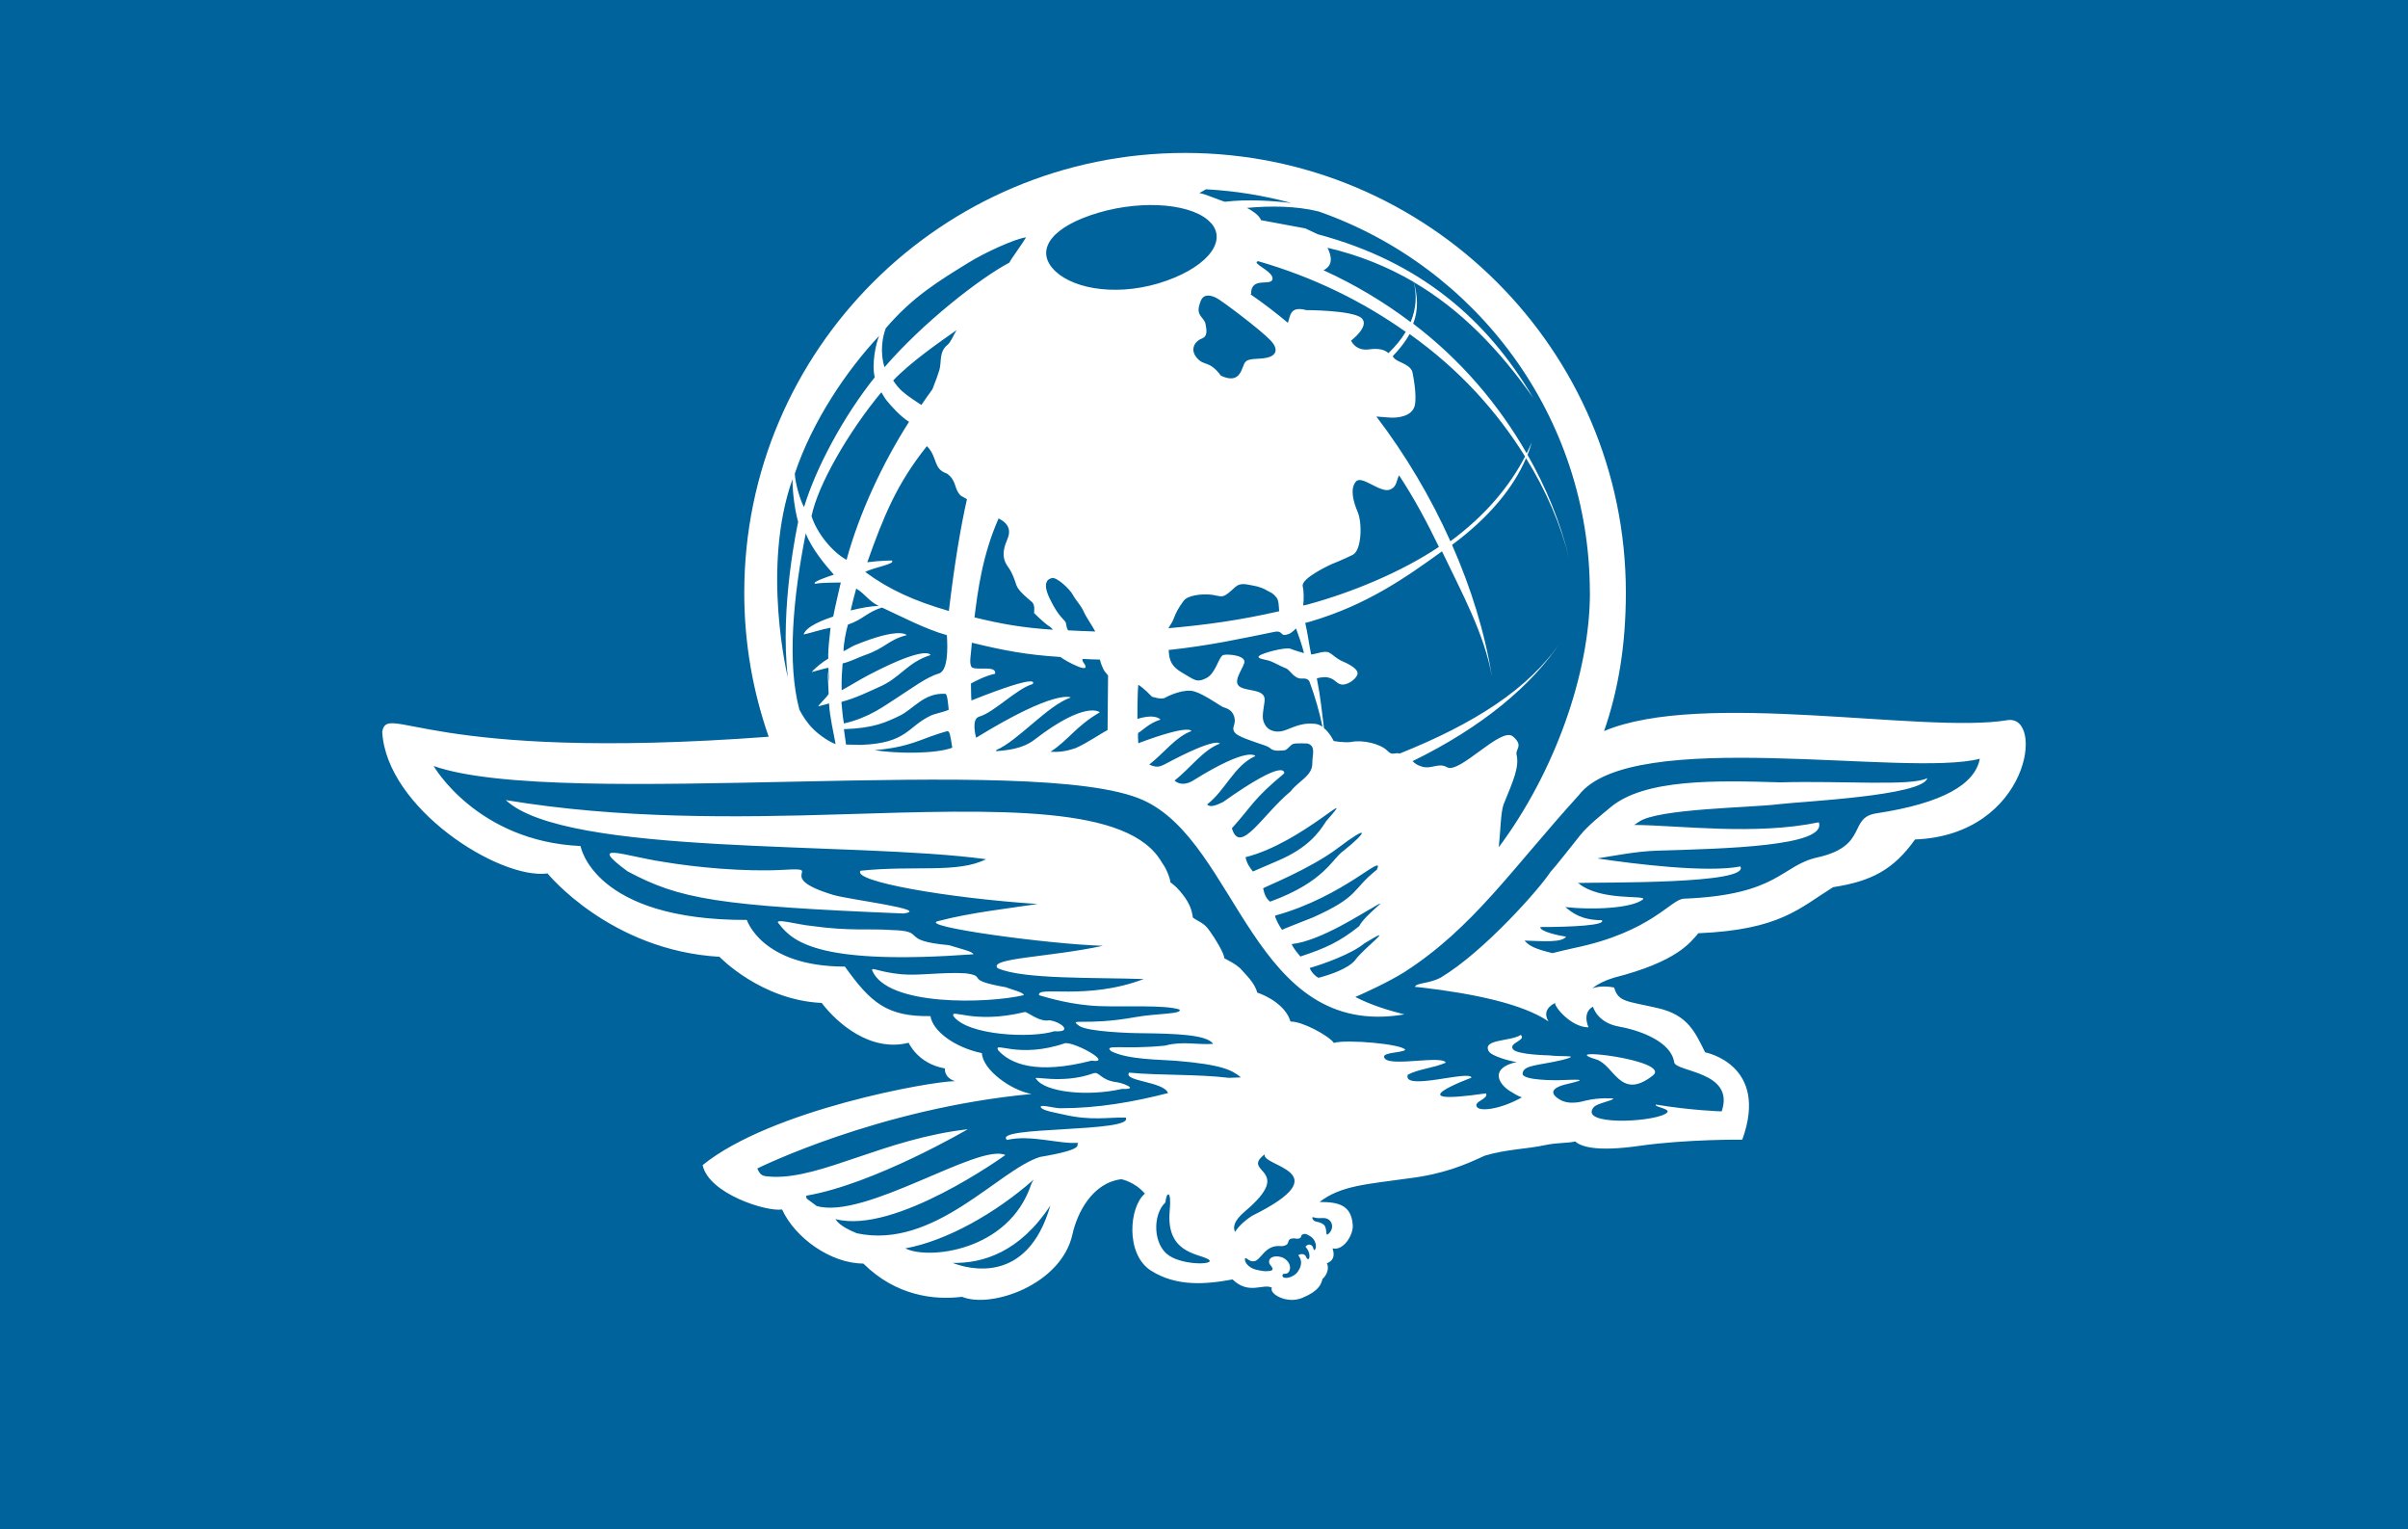 <svg width="63" height="40" viewBox="0 0 63 40" fill="none" xmlns="http://www.w3.org/2000/svg">
<rect width="63" height="40" fill="#00639B"/>
<path d="M41.761 27.71C40.64 27.368 43.759 27.726 43.243 28.131C42.386 28.802 42.238 27.858 41.761 27.71ZM29.224 28.307C28.785 28.257 28.769 28.015 28.604 28.074C27.782 28.373 26.956 28.114 27.112 28.222C27.334 28.564 28.44 28.691 29.358 28.481C29.83 28.5 29.366 28.324 29.224 28.307ZM28.555 27.743C27.11 28.116 26.431 27.824 26.114 27.47C25.989 27.221 26.631 27.707 27.87 27.284C28.151 27.265 29.146 27.822 28.555 27.743ZM24.943 26.576C25.319 27.091 26.996 27.162 27.584 26.973C28.09 27.008 27.763 26.726 27.455 26.686C27.176 26.741 26.856 26.439 26.805 26.472C25.459 26.799 24.865 26.365 24.943 26.576ZM25.267 25.458C25.866 25.544 25.18 25.625 26.316 25.822C26.477 25.889 26.776 25.951 26.786 26.029C25.832 26.253 23.21 26.325 22.82 25.384C22.787 25.279 22.996 25.429 23.586 25.483C24.053 25.525 24.661 25.421 25.267 25.458ZM21.22 24.217C20.897 24.191 20.191 23.988 20.384 24.168C20.762 24.672 21.532 25.245 25.466 24.96C25.454 24.889 25.169 24.828 24.828 24.722C23.485 24.601 24.292 24.349 23.323 24.326C22.751 24.283 22.237 24.361 21.22 24.217ZM33.277 33.682C33.192 33.831 33.655 34.119 34.073 33.947C34.521 33.76 34.563 33.583 34.601 33.453C34.75 33.319 34.768 33.123 34.713 33.043C34.956 32.95 34.889 32.738 34.864 32.652C35.143 32.725 35.411 32.307 35.392 32.042C35.354 31.517 35.02 31.439 34.524 31.439C35.081 31.006 35.778 30.974 36.825 30.825C37.776 30.712 38.351 30.458 38.842 30.229C39.427 30.054 39.944 30.056 40.42 29.952C40.757 29.881 41.011 29.906 41.212 29.855C41.345 29.981 41.737 30.136 42.89 29.971C44.134 29.794 45.583 29.809 45.583 29.809C46.296 27.841 44.612 27.525 44.612 27.525C44.351 27.011 44.17 26.545 43.36 26.365C42.575 26.183 42.336 26.214 42.231 25.829C41.992 25.785 41.803 25.8 41.656 25.851C41.798 25.74 41.984 25.645 42.223 25.573C43.869 25.154 44.22 24.659 44.433 24.41C46.58 24.32 47.086 23.746 47.959 23.205C48.948 23.052 49.531 22.759 50.103 21.957C53.103 21.84 53.507 18.676 52.517 18.837C50.337 19.199 44.532 18.036 41.967 19.122C42.336 18.062 42.537 16.886 42.537 15.5C42.537 9.157 37.364 4 31.002 4C24.645 4 19.472 9.157 19.472 15.5C19.471 16.821 19.698 18.088 20.111 19.27C11.117 19.941 10.14 18.358 10 19.14C10.108 21.139 13.059 23.013 14.325 22.846C14.325 22.846 15.961 24.859 18.823 25.026C18.823 25.026 19.906 26.16 21.498 26.233C21.906 26.768 22.781 27.528 23.773 27.274C23.773 27.274 24.007 27.822 24.722 27.946C24.722 27.946 24.686 28.179 24.985 28.279C24.364 28.279 20.173 29.026 18.383 30.474C18.539 31.224 20.06 31.701 20.462 31.635C20.798 32.376 21.737 33.049 22.587 33.049C23.442 33.899 24.453 34.01 25.169 33.919C25.928 34.233 27.764 33.609 28.058 32.286C28.179 31.736 28.57 30.939 29.338 30.843C29.338 30.843 29.689 30.91 29.954 31.221C29.542 31.56 29.439 32.806 30.112 33.234C30.775 33.654 31.53 33.598 32.247 33.465C32.678 33.882 33.054 33.557 33.278 33.682H33.277ZM41.597 15.5C41.597 17.621 40.661 20.221 39.212 22.16C39.257 21.758 39.261 21.258 39.336 21.046C39.594 20.41 39.755 20.063 39.676 19.731C39.649 19.588 39.864 19.503 39.582 19.262C39.273 18.996 38.177 20.264 37.853 20.065C37.629 19.941 37.453 20.127 37.204 20.052C37.063 20.01 37.018 19.966 36.956 19.909C38.772 19.022 40.075 17.935 40.84 16.778C40.005 18.02 38.556 18.935 36.621 19.709C36.47 19.673 36.435 19.779 36.294 19.633C36.115 19.456 35.665 19.346 35.353 19.406C35.176 19.434 34.893 19.382 34.893 19.382C34.893 19.382 34.799 19.177 34.639 19.044C34.574 18.549 34.557 18.278 34.452 17.742C34.552 17.711 34.69 17.711 34.69 17.711C34.93 17.74 34.938 17.868 35.085 17.902C35.234 17.937 35.475 17.771 35.514 17.641C35.55 17.513 35.336 17.39 35.136 17.303C34.944 17.219 34.901 17.139 34.776 17.071C34.661 17.004 34.419 17.113 34.303 17.118C34.247 16.85 34.213 16.566 34.149 16.293C34.191 16.282 34.235 16.272 34.276 16.26C35.761 15.822 36.759 15.119 37.727 14.421C38.255 15.527 38.829 16.566 39.033 17.694C38.846 16.535 38.484 15.374 37.99 14.252C38.927 13.559 39.588 12.78 39.925 11.985C40.454 12.836 40.833 13.727 41.055 14.608C40.824 13.66 40.452 12.75 39.965 11.897C40.008 11.789 40.045 11.678 40.075 11.57C40.034 11.666 39.99 11.761 39.942 11.856C39.191 10.553 38.209 9.408 36.973 8.466C37.113 8.113 37.093 7.731 36.987 7.378C38.197 8.089 39.211 9.117 40.136 10.439L40.097 10.381C38.913 8.38 37.177 6.847 34.479 6.128L34.15 5.974L32.989 5.758C32.955 5.616 32.67 5.46 32.623 5.438C33.246 5.379 33.91 5.387 34.496 5.53C38.627 6.972 41.595 10.895 41.595 15.499L41.597 15.5ZM32.779 22.795C32.689 22.678 32.618 22.581 32.587 22.42C34.068 22.053 35.604 20.446 34.698 21.476C34.496 21.798 34.202 22.181 33.447 22.507L32.779 22.795ZM33.598 20.229C33.598 20.229 33.695 19.775 32 20.977C31.832 21.058 31.663 21.132 31.582 21.041C32.073 20.657 32.287 20.025 32.844 19.775C32.844 19.775 32.674 19.506 31.221 20.412C31.065 20.513 30.872 20.543 30.729 20.418C31.14 20.094 31.473 19.619 31.913 19.45C31.913 19.45 31.851 19.251 30.463 19.996C30.348 20.047 30.276 20.092 30.068 19.998C30.451 19.698 30.766 19.267 31.169 19.123C31.169 19.123 31.155 18.925 29.78 19.44C29.767 19.259 29.775 19.257 29.775 19.172C29.893 19.109 30.048 18.922 30.361 18.822C30.361 18.822 30.243 18.655 29.758 18.804C29.758 18.804 29.754 18.197 29.781 17.912C29.918 17.988 30.135 18.221 30.135 18.221C30.135 18.221 30.389 18.31 30.484 18.249C30.58 18.192 30.993 18.004 31.25 18.086C31.508 18.163 31.912 18.456 31.998 18.494C32.085 18.527 32.225 18.554 32.287 18.733C32.346 18.91 32.248 18.995 32.27 19.086C32.293 19.177 32.35 19.238 32.721 19.37C33.095 19.506 33.147 19.5 33.245 19.581C33.336 19.66 33.524 19.631 33.603 19.625C33.682 19.619 33.757 19.482 33.837 19.457C33.919 19.432 34.209 19.447 34.209 19.447C34.439 19.513 34.329 19.757 34.334 19.955C34.343 20.295 33.986 20.411 33.764 20.701C33.033 21.306 32.441 22.384 32.23 21.664C32.765 21.072 32.777 20.909 33.598 20.229ZM33.239 8.901C33.478 9.155 33.366 9.306 33.151 9.355C32.918 9.407 32.673 9.355 32.577 9.474C32.481 9.593 32.473 10.077 31.943 9.826C31.626 9.406 31.507 9.593 31.309 9.355C31.111 9.116 31.292 8.907 31.443 8.855C31.597 8.798 31.572 8.644 31.54 8.474C31.507 8.303 31.289 8.262 31.381 7.971C31.416 7.862 31.459 7.623 31.814 7.787C31.955 7.852 32.992 8.638 33.239 8.901ZM32.917 6.832C34.382 7.253 35.671 7.897 36.778 8.68C36.666 8.868 36.514 9.055 36.325 9.236C36.231 9.151 36.083 9.101 35.812 9.139C35.461 9.185 35.348 8.91 35.348 8.91C35.348 8.91 35.853 8.525 35.62 8.319C35.387 8.113 34.171 8.111 34.171 8.111C33.732 7.989 33.758 8.294 33.694 8.443C33.375 8.176 33.048 7.925 32.712 7.695L32.732 7.69C32.722 7.218 33.267 7.5 33.293 7.297C33.32 7.095 32.712 6.876 32.917 6.832ZM34.732 6.481C35.559 6.673 36.303 6.976 36.985 7.375C37.075 7.722 37.052 8.076 36.906 8.425C36.208 7.897 35.443 7.44 34.627 7.069C34.869 6.945 34.853 6.727 34.732 6.481ZM34.083 15.335C34.031 15.123 34.828 14.761 34.828 14.761C34.828 14.761 35.147 14.634 35.39 14.513C35.632 14.393 35.641 13.66 35.519 13.387C35.401 13.11 35.318 12.779 35.474 12.597C35.623 12.415 36.105 12.899 36.359 12.808C36.55 12.739 36.532 12.569 36.603 12.432C37.004 13.041 37.331 13.654 37.646 14.304C36.694 14.944 35.392 15.493 34.209 15.812C34.17 15.823 34.132 15.83 34.095 15.838C34.113 15.681 34.115 15.476 34.083 15.335ZM36.01 10.895C36.101 10.901 36.216 10.911 36.332 10.92C36.578 10.941 36.939 10.89 37.013 10.613C37.083 10.331 36.952 9.728 36.952 9.728C36.881 9.507 36.546 9.481 36.461 9.351L36.436 9.319C36.62 9.129 36.769 8.936 36.88 8.738C38.179 9.663 39.154 10.743 39.9 11.94C39.491 12.728 38.85 13.493 37.947 14.157C37.431 13.005 36.775 11.9 36.01 10.895ZM31.64 15.551C31.806 15.56 31.912 15.617 31.999 15.591C32.092 15.568 32.182 15.475 32.321 15.352C32.461 15.23 32.622 15.29 32.761 15.312C32.942 15.34 33.091 15.404 33.168 15.457C33.259 15.508 33.29 15.499 33.396 15.627C33.458 15.703 33.457 15.865 33.466 15.988C32.419 16.226 31.566 16.342 30.569 16.432C30.616 16.344 30.674 16.278 30.706 16.184C30.767 16.015 30.842 15.886 30.962 15.723C31.075 15.554 31.48 15.537 31.64 15.551ZM33.352 16.525C33.588 16.487 33.481 16.672 33.705 16.586C33.739 16.586 33.842 16.507 33.908 16.437C33.958 16.575 34.077 16.908 34.116 17.083C34.029 17.055 33.857 17.011 33.768 16.97C33.636 16.919 33.031 17.077 32.945 17.154C32.859 17.231 33.111 17.248 33.224 17.288C33.339 17.328 33.526 17.44 33.643 17.48C33.751 17.517 33.855 17.766 34.068 17.748C34.125 17.744 34.234 17.743 34.266 17.845C34.403 18.218 34.515 18.598 34.601 19.011C34.544 18.969 34.477 18.939 34.404 18.932C34.1 18.902 33.926 18.982 33.653 19.089C33.375 19.198 33.165 19.098 33.09 18.944C33.007 18.79 33.038 18.68 33.084 18.35C33.136 18.015 32.661 18.092 32.45 17.97C32.239 17.845 32.48 17.555 32.551 17.349C32.623 17.145 32.142 17.101 32.012 17.131C31.882 17.16 31.819 17.609 31.558 17.738C31.299 17.869 31.242 17.771 30.939 17.601C30.654 17.437 30.589 17.287 30.576 17.001C31.657 16.886 32.492 16.699 33.352 16.525ZM35.15 22.254C34.846 22.461 34.674 23.056 33.23 23.584C33.133 23.508 33.08 23.401 33.047 23.235C33.038 23.218 34.274 22.735 35.006 22.179C35.849 21.54 35.778 21.753 35.15 22.254ZM33.358 23.949C35.172 23.453 36.244 22.272 36.021 22.748C35.358 23.273 35.59 23.441 34.348 23.997C33.998 24.134 33.556 24.308 33.541 24.321C33.484 24.237 33.372 24.05 33.358 23.949ZM35.88 23.76C36.488 23.392 35.718 23.909 35.558 24.227C35.035 24.642 34.683 24.799 34.021 25.019C33.958 24.936 33.853 24.83 33.794 24.693C34.548 24.619 35.732 23.829 35.88 23.76ZM35.697 24.674C36.603 24.121 35.683 24.792 35.452 25.115C35.452 25.115 35.294 25.365 34.494 25.576C34.421 25.54 34.311 25.435 34.265 25.318C34.645 25.21 35.37 24.946 35.697 24.674ZM31.551 4.951C32.322 4.992 33.07 5.115 33.789 5.311C33.292 5.249 32.618 5.207 32.052 5.277C31.952 5.259 31.517 5.064 31.377 5.05C31.479 4.996 31.521 4.968 31.551 4.951ZM28.745 5.562C29.944 5.211 31.256 5.336 31.69 5.843H31.694C32.127 6.358 31.499 7.054 30.303 7.413C29.101 7.767 27.96 7.521 27.534 7.012C27.099 6.502 27.546 5.914 28.745 5.562ZM25.62 18.744C26.008 18.633 26.603 18.011 27.015 17.893C27.015 17.893 27.312 17.565 25.416 18.321C25.401 18.146 25.411 18.133 25.403 17.879C25.468 17.84 25.79 17.668 26.035 17.623C26.076 17.395 25.578 17.544 25.428 17.457C25.343 17.357 25.405 17.145 25.427 16.811C26.26 17.014 26.852 17.127 27.744 17.184C27.876 17.291 28.638 17.7 28.331 17.307L28.317 17.234C28.501 17.242 28.59 17.249 28.776 17.252C28.835 17.474 28.9 17.558 28.9 17.558C28.9 17.558 28.901 17.559 28.99 17.668L28.977 19.097C28.806 19.18 28.462 19.425 28.145 19.566C27.833 19.67 27.685 19.67 27.483 19.664C27.957 19.356 28.147 18.996 28.774 18.631C28.774 18.631 28.418 18.304 27.062 19.349C26.743 19.596 26.325 19.624 26.064 19.648V19.619C26.635 19.377 27.41 18.447 28.016 18.243C28.016 18.243 27.627 18.01 25.539 19.296C25.539 19.296 25.396 18.807 25.62 18.744ZM27.532 15.118C27.664 15.104 27.988 15.41 28.069 15.558C28.15 15.712 28.255 15.793 28.352 15.994C28.419 16.15 28.564 16.343 28.655 16.517C28.447 16.514 28.146 16.496 27.944 16.487C27.88 16.384 27.912 16.301 27.86 16.246C27.727 16.101 27.626 15.997 27.449 15.624C27.277 15.255 27.401 15.139 27.532 15.118ZM26.994 15.742C27.093 15.82 27.052 16.032 27.052 16.032C27.052 16.032 27.285 16.269 27.436 16.371C27.487 16.402 27.52 16.437 27.548 16.471C26.737 16.419 26.189 16.317 25.495 16.149C25.575 15.511 25.694 14.532 26.127 13.559C26.131 13.578 26.531 13.705 26.356 14.102C26.182 14.499 26.27 14.686 26.379 14.836C26.485 14.982 26.54 15.15 26.592 15.306C26.648 15.466 26.901 15.66 26.994 15.742ZM23.175 8.585C23.884 7.754 24.578 7.341 25.328 6.877C25.778 6.597 26.564 6.243 26.844 6.208C26.748 6.378 26.474 6.739 26.407 6.869C25.629 7.284 24.149 8.436 23.141 9.605C23.012 9.185 23.096 8.788 23.175 8.585ZM22.079 19.072C22.872 19.046 23.182 18.89 23.535 18.722C23.897 18.55 24.174 18.112 24.735 18.148C24.784 18.154 24.805 18.403 24.821 18.564C24.715 18.619 24.45 18.669 24.351 18.717C23.741 19.006 23.737 19.437 22.534 19.483L22.135 19.475C22.11 19.308 22.079 19.072 22.079 19.072ZM22.727 17.655C22.502 17.772 22.308 17.897 22.02 18.055C22.015 17.737 22.026 17.605 22.045 17.352C22.229 17.313 22.458 17.196 22.601 17.145C23.189 16.944 23.229 16.738 23.723 16.612C23.723 16.612 23.548 16.388 22.355 16.88C22.282 16.91 22.144 17.003 22.069 17.033C22.069 16.83 22.136 16.504 22.184 16.337C22.577 16.205 22.691 16.007 23.075 15.891C23.577 16.123 24.227 16.463 24.773 16.613C24.798 16.988 24.799 17.551 24.558 17.619C24.247 17.705 23.835 18.017 23.475 18.246C23.132 18.464 22.751 18.768 22.079 18.923C22.042 18.718 22.035 18.562 22.014 18.359C22.399 18.256 22.723 18.093 22.973 17.981C23.561 17.736 23.727 17.327 24.346 17.134C24.346 17.134 24.271 16.848 22.727 17.655ZM22.256 15.967C22.299 15.779 22.349 15.577 22.401 15.394C22.646 15.544 22.726 15.722 22.986 15.846C22.746 15.862 22.569 15.891 22.256 15.967ZM24.337 19.267C24.612 19.166 24.759 19.134 24.787 19.122C24.851 19.128 24.863 19.243 24.914 19.557C24.48 19.722 23.46 19.715 22.879 19.621C23.606 19.563 23.936 19.414 24.337 19.267ZM24.826 15.981C23.923 15.72 23.258 15.42 22.638 14.961C22.85 14.839 23.454 14.751 23.331 14.66C23.331 14.66 23.034 14.662 22.691 14.706C23.119 13.503 23.46 12.658 24.25 11.669C24.541 11.96 24.401 12.262 24.775 12.387C25.04 12.578 24.95 12.785 25.137 12.965L25.298 13.057C25.138 13.761 24.973 14.735 24.825 15.981H24.826ZM24.394 10.183C24.295 10.319 24.198 10.455 24.105 10.593C23.961 10.494 23.76 10.373 23.593 10.224C23.503 10.143 23.419 10.031 23.369 9.951C23.813 9.481 24.582 8.946 25.028 8.634C24.937 8.781 24.875 8.952 24.787 9.022C24.564 9.201 24.638 9.461 24.577 9.678C24.547 9.781 24.477 9.977 24.394 10.183ZM23.187 10.463C23.321 10.629 23.556 10.891 23.783 11.033C23.094 12.11 22.481 13.421 22.148 14.643C21.786 14.447 21.378 13.958 21.232 13.501C21.396 12.686 22.196 11.299 23.058 10.26C23.092 10.309 23.146 10.412 23.187 10.463ZM21.73 16.419C21.702 16.706 21.661 16.944 21.67 17.227C21.547 17.293 21.319 17.475 21.235 17.58C21.333 17.555 21.557 17.487 21.674 17.465C21.677 17.527 21.682 17.757 21.688 17.821C21.687 17.935 21.619 16.973 21.68 18.15C21.595 18.282 21.454 18.389 21.408 18.476C21.459 18.457 21.633 18.42 21.69 18.398C21.705 18.743 21.82 19.214 21.861 19.461C21.717 19.415 21.454 19.247 21.267 19.059C21.118 18.909 21.004 18.733 20.915 18.564C20.589 17.355 20.75 15.614 21.081 13.951C21.235 14.353 21.594 14.782 21.816 15.031C21.624 15.091 21.217 15.235 21.331 15.269C21.506 15.236 21.797 15.242 21.997 15.236C21.933 15.532 21.849 15.859 21.8 16.126C21.554 16.209 21.092 16.378 21.024 16.596C21.205 16.559 21.507 16.456 21.73 16.419ZM23 8.785C22.916 8.987 22.801 9.513 22.885 9.869C22.07 10.89 21.349 12.229 21.036 13.264C20.936 13.09 20.807 12.647 20.794 12.389C21.254 11.011 22.161 9.677 23 8.785ZM20.734 12.534C20.733 12.908 20.803 13.375 20.882 13.652C20.882 13.652 20.392 15.857 20.612 17.721C20.612 17.721 19.91 14.852 20.734 12.534ZM23.687 32.652C24.762 32.458 26.057 31.727 27.042 30.855C27.021 30.895 26.992 30.935 26.977 30.982C26.387 32.743 24.259 32.953 23.687 32.652ZM24.922 33.032C25.712 33.05 26.682 32.75 27.48 31.531C26.875 33.637 25.313 33.184 24.922 33.032ZM30.587 32.842C30.16 32.558 30.152 31.767 30.491 31.451C30.514 31.171 30.655 31.099 30.603 31.665C30.501 32.765 31.32 32.781 31.597 32.929C31.875 33.078 30.997 33.114 30.587 32.842ZM32.88 33.214C32.739 33.182 32.603 33.094 32.571 32.962C32.559 32.816 32.668 33.009 32.792 32.989C32.992 32.995 33.075 32.541 33.523 32.594C33.578 32.594 33.66 32.579 33.692 32.521C33.714 32.471 33.707 32.428 33.769 32.402C33.814 32.39 33.875 32.385 33.923 32.4C34.044 32.398 34.031 32.356 34.054 32.304C34.112 32.26 34.169 32.265 34.251 32.318C34.437 32.412 34.458 32.631 34.4 32.689C34.37 32.721 34.36 32.643 34.348 32.617C34.291 32.499 34.166 32.573 34.156 32.613C34.335 32.8 34.245 33.058 34.168 32.868C34.136 32.792 34.036 32.782 33.967 32.832C34.08 32.975 34.056 33.131 33.936 33.285C33.825 33.419 33.586 33.469 33.554 33.38C33.538 33.273 33.644 33.355 33.709 33.281C33.783 33.198 33.771 33.022 33.6 32.915C33.422 32.809 33.144 32.862 33.213 33.058C33.283 33.147 33.373 33.24 33.169 33.247C33.098 33.258 33 33.24 32.88 33.214ZM34.665 32.074C34.641 32.014 34.531 31.967 34.422 31.949C34.348 31.93 34.313 31.843 34.347 31.835C34.477 31.875 34.521 31.858 34.623 31.859C34.844 31.859 34.923 32.1 34.778 32.252C34.665 32.37 34.729 32.204 34.665 32.074ZM33.089 30.192C32.989 30.515 35.107 30.64 32.753 31.803C32.602 31.899 32.417 32.056 32.311 32.222C32.259 32.098 32.269 31.941 32.576 31.681C33.91 30.552 32.437 30.687 33.089 30.192ZM42.208 28.732C42.208 28.732 41.844 28.7 41.487 28.787C41.187 28.873 40.975 28.85 40.836 28.776C40.614 28.658 40.464 28.468 41.034 28.346C41.605 28.212 41.263 28.239 40.758 28.254C40.758 28.254 39.817 28.268 39.836 28.079C39.851 27.849 40.261 27.872 40.887 27.721C41.401 27.583 40.862 27.649 40.527 27.604C40.527 27.604 39.705 27.59 39.588 27.448C39.448 27.281 39.945 27.212 39.788 27.069C39.518 27.245 38.764 27.174 38.953 27.502C39.026 27.624 39.513 27.758 39.677 27.779C38.998 27.931 39.176 28.322 39.489 28.529C39.61 28.605 39.707 28.665 39.816 28.703C39.265 29.011 38.744 29.075 38.648 28.962C38.522 28.809 38.958 28.751 38.878 28.598C36.425 28.954 38.497 28.188 38.497 28.188C38.472 27.973 36.686 28.555 36.831 28.111C37.116 27.958 37.508 27.937 37.826 27.795C37.733 27.596 36.426 27.898 36.238 27.694C36.077 27.52 36.653 27.546 36.766 27.463C36.718 27.309 35.221 27.178 34.898 27.278C34.762 27.086 34.061 26.709 33.764 26.72C33.633 26.28 33.116 26.036 32.892 25.962C32.83 25.702 32.572 25.474 32.445 25.325C32.296 25.195 32.193 25.154 32.03 25.062C32.035 24.946 31.787 24.538 31.65 24.352C31.501 24.127 31.358 24.113 31.209 23.999C31.183 23.802 31.122 23.634 30.959 23.417C30.847 23.267 30.726 23.147 30.616 23.074C30.64 23.073 30.54 22.741 30.404 22.569C29.551 21.049 26.16 21.172 21.958 21.301C19.258 21.384 16.205 21.423 13.233 20.927C14.804 22.404 22.315 21.999 25.798 22.473C25.054 22.85 23.933 22.626 22.514 22.775C22.283 23.052 24.773 23.487 27.148 23.645C26.378 23.762 25.383 23.87 24.544 24.092C23.984 24.229 27.447 24.698 28.857 24.738C27.459 25.04 25.851 25.056 26.101 25.323C26.753 25.622 28.669 25.563 29.924 25.608C28.419 26.178 27.11 25.77 27.186 26.031C27.424 26.099 28.043 26.292 28.79 26.317C29.479 26.34 30.467 26.28 30.858 26.404C30.949 26.528 30.257 26.504 29.709 26.603C28.377 26.844 27.92 26.61 28.243 26.838C28.474 26.985 29.555 27.025 29.908 27.025C30.717 27.036 31.587 27.058 31.737 27.304C31.307 27.332 30.931 27.225 30.483 27.349C29.397 27.461 28.85 27.299 29.074 27.497C29.523 27.721 30.365 27.713 30.758 27.745C31.98 27.845 32.242 27.994 32.466 28.18L32.154 28.192C31.285 28.089 30.36 28.134 29.54 28.056C29.379 28.287 30.443 28.282 30.56 28.59C29.645 28.825 28.724 28.987 27.74 28.987C27.578 28.987 27.194 28.87 27.23 28.962C27.282 29.055 27.633 29.106 27.814 29.149C28.55 29.322 28.986 29.22 29.453 29.231C29.692 29.63 25.942 29.449 26.346 29.816C26.967 29.668 27.745 29.939 28.218 29.889C28.101 29.936 28.5 30.043 27.21 30.261C26.119 30.601 24.445 32.69 22.419 32.258C21.958 32.073 21.883 31.922 21.86 31.886C23.411 32.302 26.303 30.211 26.303 30.211C25.61 29.886 22.622 31.914 21.365 31.543C21.095 31.334 21.088 31.37 21.095 31.274C22.864 30.975 25.319 29.537 25.319 29.537C23.151 29.782 21.516 30.826 20.222 30.78C19.956 30.763 19.907 30.771 19.813 30.563C19.813 30.563 22.965 28.991 26.988 28.614C26.441 28.515 25.711 27.98 25.689 27.546C24.979 27.398 24.4 26.968 24.344 26.577C23.204 26.596 22.777 26.223 22.105 25.282C19.924 25.282 19.54 24.062 19.54 24.062C15.519 24.072 15.189 22.129 15.189 22.129C12.475 22.005 11.345 20.036 11.345 20.036C14.676 21.204 27.091 19.66 29.904 20.927C32.397 22.047 32.769 27.202 36.742 26.533C36.308 26.421 35.884 26.294 35.459 26.077C35.703 25.971 36.338 25.682 36.749 25.422C38.543 24.266 39.548 22.735 41.304 20.801C42.685 18.988 49.878 20.343 51.797 19.846C51.674 20.507 50.839 21.008 49.089 21.274C48.344 21.388 48.893 22.128 47.547 22.427C46.59 22.64 46.545 23.406 44.058 23.506C43.708 23.517 43.219 24.375 41.175 24.798C40.985 24.84 40.8 24.884 40.615 24.93C40.187 24.825 40.014 24.752 39.887 24.602C40.411 24.62 40.856 24.655 40.975 24.5C40.777 24.471 40.282 24.364 40.299 24.247C41.121 24.247 42.032 24.203 41.907 24.068C41.375 24.068 41.133 23.874 40.953 23.725C41.649 23.806 42.7 23.761 42.989 23.521C43.072 23.404 41.882 23.576 41.307 23.11L41.281 23.095C41.961 23.073 45.791 23.129 45.533 22.663C44.663 22.833 42.772 22.6 41.791 22.453C42.222 22.386 42.803 22.266 43.36 22.25C45.105 22.197 47.813 22.14 47.585 21.508C45.917 21.855 43.942 21.587 42.756 21.577C42.796 21.551 42.84 21.522 42.88 21.494C43.377 21.148 45.808 21.127 46.527 21.036C47.123 20.962 50.318 20.818 50.424 20.352C50.02 20.571 48.211 20.417 46.581 20.463C44.904 20.413 43.022 20.365 42.129 21.121C41.914 21.302 41.563 21.575 41.345 21.842C41.195 22.029 40.691 22.674 40.561 22.811C40.282 23.244 38.821 24.895 37.697 25.567C37.393 25.734 37.072 25.698 37.017 25.81H37.005C37.074 25.816 37.14 25.824 37.208 25.831C38.538 25.988 39.834 26.253 40.513 26.716C40.401 26.531 40.439 26.362 40.683 26.234C40.683 26.362 41.121 26.871 41.559 26.871C41.388 26.445 41.678 26.333 41.678 26.333C41.678 26.333 41.783 26.755 42.376 26.855C42.956 26.961 43.725 27.263 43.801 27.784C43.838 28.044 45.403 28.016 45.044 29.069C45.044 29.069 44.268 29.048 43.319 28.891C43.27 28.964 43.823 29.008 43.558 29.139C43.17 29.358 41.297 29.441 41.697 28.959C41.796 28.85 42.204 28.79 42.209 28.733L42.208 28.732ZM16.413 22.787C15.329 21.984 16.349 22.394 17.357 22.543C18.17 22.681 19.474 22.811 20.52 22.75C21.617 22.684 20.196 22.924 21.803 23.408C22.215 23.532 24.4 23.795 23.633 23.893C18.775 23.694 17.778 23.52 16.413 22.787Z" fill="white"/>
</svg>
